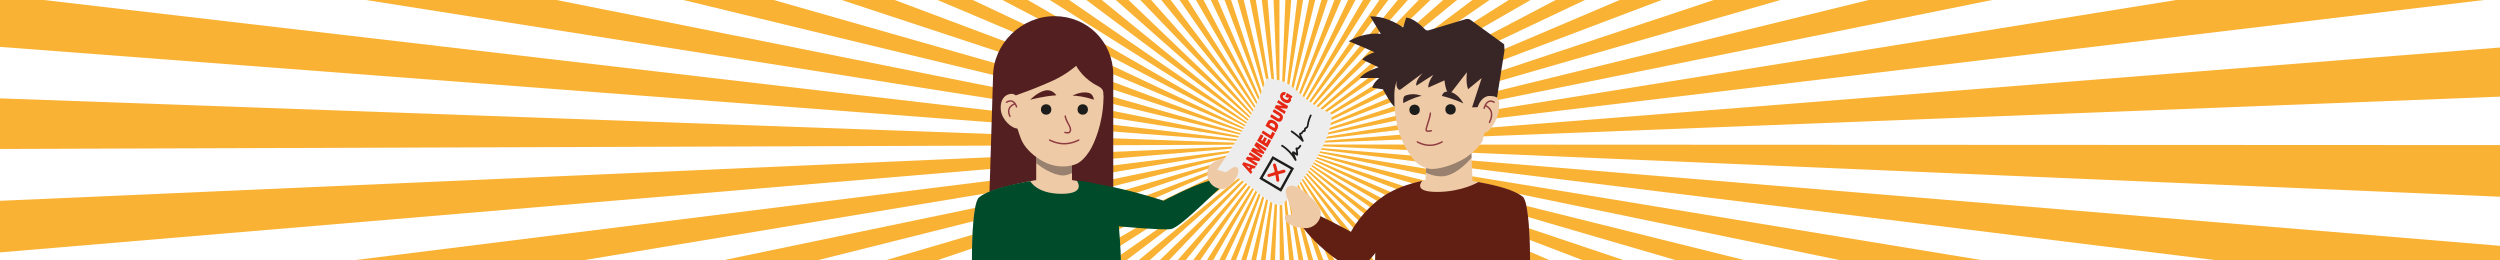 <?xml version="1.0" encoding="UTF-8"?>
<svg id="Ebene_5" data-name="Ebene 5" xmlns="http://www.w3.org/2000/svg" xmlns:xlink="http://www.w3.org/1999/xlink" viewBox="0 0 1920 200">
  <defs>
    <style>
      .cls-1 {
        fill: none;
      }

      .cls-2 {
        fill: #531f20;
      }

      .cls-3 {
        fill: #efcaa6;
      }

      .cls-4 {
        fill: #8e3b41;
      }

      .cls-5 {
        fill: #004b2a;
      }

      .cls-6 {
        fill: #1d1d1b;
      }

      .cls-7 {
        clip-path: url(#clippath-1);
      }

      .cls-8 {
        fill: #e52713;
      }

      .cls-9 {
        fill: #382526;
      }

      .cls-10 {
        fill: #ededed;
      }

      .cls-11 {
        fill: #5d504a;
        opacity: .6;
      }

      .cls-12 {
        clip-path: url(#clippath);
      }

      .cls-13 {
        fill: #611f14;
      }

      .cls-14 {
        fill: #f9b233;
      }
    </style>
    <clipPath id="clippath">
      <rect class="cls-1" x="795.82" y="102.46" width="27.48" height="37.59"/>
    </clipPath>
    <clipPath id="clippath-1">
      <polygon class="cls-1" points="1094.66 140.01 1130.94 140.01 1129.47 102.42 1096.95 102.42 1094.66 140.01"/>
    </clipPath>
  </defs>
  <g>
    <path class="cls-14" d="M1002.67,124.65l108.59,75.35h11.72l-119.77-76.17c-.18.28-.36.55-.55.82Z"/>
    <path class="cls-14" d="M960.78,100.69c-.14.29-.27.58-.39.88L720.01,0h27.06l213.71,100.69Z"/>
    <path class="cls-14" d="M1006.86,109.86l913.14-35.64v-37.74l-913.2,72.39c.03.33.05.66.06,1Z"/>
    <path class="cls-14" d="M1529.88,0l-523.49,105.96c-.06-.3-.13-.6-.21-.9L1435.12,0h94.76Z"/>
    <path class="cls-14" d="M874.27,200h8.47l81.82-73.01c-.22-.24-.43-.49-.63-.74l-89.66,73.75Z"/>
    <path class="cls-14" d="M854.51,200h10.4l98.4-74.55c-.2-.26-.39-.53-.58-.8l-108.22,75.35Z"/>
    <path class="cls-14" d="M1367.25,0l-361.31,104.16c-.09-.31-.18-.61-.28-.91L1316.17,0h51.08Z"/>
    <path class="cls-14" d="M829.62,200h13.23l119.34-76.16c-.18-.28-.35-.56-.51-.84l-132.06,77Z"/>
    <path class="cls-14" d="M890.51,200h7.14l68.31-71.57c-.24-.23-.48-.47-.71-.71l-74.74,72.27Z"/>
    <path class="cls-14" d="M796.78,200h17.66l146.78-77.84c-.15-.28-.29-.57-.43-.85l-164.01,78.69Z"/>
    <path class="cls-14" d="M1006.89,110.98v-.07s0,.08,0,.08c0,.35,0,.71-.02,1.06l913.14,39.04v-39.66l-913.11-.44Z"/>
    <path class="cls-14" d="M1169.38,200h21.11l-185.48-79.58c-.13.29-.26.59-.4.88l164.77,78.7Z"/>
    <path class="cls-14" d="M1136.29,200h15.28l-147.38-77.85c-.15.28-.31.57-.46.84l132.57,77.01Z"/>
    <path class="cls-14" d="M1920,188.78l-913.2-75.73c-.03.33-.06.67-.1,1l696.51,85.95h216.78v-11.22Z"/>
    <path class="cls-14" d="M1217.21,0l-212.61,100.64c-.14-.29-.28-.58-.43-.86L1194.76,0h22.45Z"/>
    <path class="cls-14" d="M1005.67,118.66c-.1.29-.2.59-.31.88l210.63,80.46h31.57l-241.89-81.34Z"/>
    <path class="cls-14" d="M1006.57,115c-.05.31-.11.62-.17.93l407.68,84.07h109.25l-516.76-85Z"/>
    <path class="cls-14" d="M1006.19,116.85c-.08.31-.16.62-.25.92l281.73,82.22h52.93l-334.42-83.15Z"/>
    <path class="cls-14" d="M1907.72,0l-901.02,107.86c-.04-.31-.09-.63-.14-.95L1671.35,0h236.37Z"/>
    <path class="cls-14" d="M926.77,200h4.89l39.04-68c-.28-.16-.57-.34-.84-.51l-43.08,68.51Z"/>
    <path class="cls-14" d="M959.44,104.22c-.08.3-.16.6-.24.9L524.8,0h69.41l365.23,104.22Z"/>
    <path class="cls-14" d="M945.05,200h4.13l24.96-66.36c-.29-.11-.59-.23-.87-.35l-28.22,66.71Z"/>
    <path class="cls-14" d="M960.04,102.43c-.11.3-.22.6-.32.89L646.37,0h40.79l272.88,102.43Z"/>
    <path class="cls-14" d="M936.31,200h4.46l31.64-67.1c-.29-.14-.58-.28-.86-.43l-35.24,67.53Z"/>
    <path class="cls-14" d="M975.58,200h3.62l2.46-64.85c-.34-.01-.68-.03-1.01-.06l-5.06,64.91Z"/>
    <path class="cls-14" d="M953.2,200h3.88l18.84-65.77c-.3-.08-.59-.18-.88-.27l-21.84,66.04Z"/>
    <path class="cls-14" d="M968.31,200h3.65l7.7-65.01c-.32-.04-.65-.08-.97-.14l-10.38,65.15Z"/>
    <path class="cls-14" d="M960.91,200h3.72l13.13-65.32c-.3-.06-.61-.13-.9-.2l-15.94,65.52Z"/>
    <path class="cls-14" d="M958.7,114.07l-688.06,85.93h176.63l511.56-84.98c-.05-.31-.1-.63-.13-.95Z"/>
    <path class="cls-14" d="M959,106.03c-.06.32-.12.65-.17.96L281.02,0h146.38l531.6,106.03Z"/>
    <path class="cls-14" d="M959.45,117.78l-279.68,82.22h39.69l240.28-81.31c-.1-.3-.2-.6-.28-.91Z"/>
    <path class="cls-14" d="M960.05,119.57l-209.37,80.43h25.2l184.52-79.55c-.12-.29-.24-.59-.36-.88Z"/>
    <path class="cls-14" d="M916.21,200h5.44l47.4-69.04c-.27-.19-.54-.38-.8-.58l-52.03,69.62Z"/>
    <path class="cls-14" d="M959.21,116.89c-.08-.31-.15-.62-.21-.94l-404.19,84.05h72.52l331.88-83.11Z"/>
    <path class="cls-14" d="M958.51,110.98c0-.34,0-.69.02-1.02L0,75.54v38.87l958.51-3.28v-.15Z"/>
    <path class="cls-14" d="M33.66,0l925.03,107.95c-.04.32-.07.66-.09.98L0,36.01V0h33.66Z"/>
    <path class="cls-14" d="M958.54,112.06L0,154.22v39.61l958.6-80.75c-.03-.34-.05-.68-.06-1.01Z"/>
    <path class="cls-14" d="M904.26,200h6.18l57.02-70.23c-.26-.21-.52-.43-.77-.66l-62.43,70.89Z"/>
    <path class="cls-14" d="M1276.11,0l-270.77,102.36c-.11-.29-.23-.58-.36-.87L1243.88,0h32.23Z"/>
    <path class="cls-14" d="M980.59,86.88c-.33.03-.66.06-.98.1L969.05,0h4.53l7.01,86.88Z"/>
    <path class="cls-14" d="M982.64,86.8c-.34,0-.69,0-1.03.02L978.1,0h4.52l.02,86.8Z"/>
    <path class="cls-14" d="M1001.47,126.23l89.96,73.77h9.38l-98.74-74.55c-.2.26-.4.53-.61.78Z"/>
    <path class="cls-14" d="M976.79,87.5c-.31.07-.61.15-.91.24L950.38,0h4.79l21.62,87.5Z"/>
    <path class="cls-14" d="M974.98,88.02c-.29.1-.59.21-.88.32L940.45,0h5.03l29.5,88.02Z"/>
    <path class="cls-14" d="M1019.75,0l-29.41,88c-.29-.1-.59-.19-.89-.28L1014.86,0h4.89Z"/>
    <path class="cls-14" d="M986.47,200l-2.7-64.86c-.35.01-.7.02-1.06.02l.12,64.83h3.64Z"/>
    <path class="cls-14" d="M1010.09,0l-21.53,87.48c-.32-.07-.63-.14-.95-.21L1005.39,0h4.7Z"/>
    <path class="cls-14" d="M991.67,0l-6.94,86.87c-.33-.02-.68-.04-1.01-.05L987.16,0h4.51Z"/>
    <path class="cls-14" d="M1000.78,0l-14.1,87.1c-.32-.05-.64-.09-.96-.13L996.21,0h4.57Z"/>
    <path class="cls-14" d="M963.91,95.75c-.21.26-.41.52-.61.78L834.31,0h11.86l117.74,95.75Z"/>
    <path class="cls-14" d="M965.23,94.25c-.23.24-.45.49-.67.74L856.91,0h9.81l98.51,94.25Z"/>
    <path class="cls-14" d="M962.71,97.34c-.18.27-.36.54-.53.81L806.22,0h14.87l141.62,97.34Z"/>
    <path class="cls-14" d="M973.24,88.69c-.3.12-.59.26-.88.39L929.9,0h5.38l37.96,88.69Z"/>
    <path class="cls-14" d="M961.67,98.99c-.16.28-.31.56-.46.84L769.84,0h19.47l172.36,98.99Z"/>
    <path class="cls-14" d="M966.67,92.87c-.25.22-.49.44-.72.67L875.74,0h8.33l82.6,92.87Z"/>
    <path class="cls-14" d="M971.51,89.51c-.28.15-.57.31-.85.47L918.48,0h5.84l47.19,89.51Z"/>
    <path class="cls-14" d="M969.82,90.49c-.26.17-.53.35-.79.53L905.92,0h6.43l57.47,90.49Z"/>
    <path class="cls-14" d="M968.21,91.61c-.26.19-.52.4-.77.6L891.83,0h7.25l69.13,91.61Z"/>
    <path class="cls-14" d="M978.62,87.12c-.3.05-.61.11-.91.17L959.86,0h4.6l14.16,87.12Z"/>
    <path class="cls-14" d="M990.4,133.95l22.1,66.05h4l-25.22-66.37c-.29.11-.59.22-.88.31Z"/>
    <path class="cls-14" d="M992.14,133.29l28.48,66.71h4.29l-31.88-67.11c-.29.14-.59.27-.88.4Z"/>
    <path class="cls-14" d="M988.6,134.47l16.19,65.53h3.81l-19.09-65.78c-.3.09-.61.17-.91.24Z"/>
    <path class="cls-14" d="M993.85,132.47l35.48,67.53h4.66l-39.27-68c-.28.16-.57.32-.86.47Z"/>
    <path class="cls-14" d="M997.15,130.38l52.26,69.62h5.78l-57.26-70.24c-.26.21-.52.42-.79.62Z"/>
    <path class="cls-14" d="M1000.15,127.73l75,72.27h7.78l-82.1-73.01c-.22.25-.45.5-.68.73Z"/>
    <path class="cls-14" d="M995.54,131.5l43.32,68.5h5.14l-47.63-69.05c-.27.19-.55.37-.83.55Z"/>
    <path class="cls-14" d="M998.7,129.12l62.67,70.88h6.63l-68.55-71.56c-.24.23-.49.46-.74.68Z"/>
    <path class="cls-14" d="M986.73,134.85l10.63,65.15h3.69l-13.37-65.32c-.31.06-.63.12-.94.17Z"/>
    <path class="cls-14" d="M1066.22,0l-69.07,91.57c-.27-.2-.54-.39-.81-.58L1059.39,0h6.83Z"/>
    <path class="cls-14" d="M1029.99,0l-37.88,88.66c-.28-.12-.58-.24-.87-.34L1024.8,0h5.19Z"/>
    <path class="cls-14" d="M984.78,135.08l5.3,64.92h3.62l-7.95-65.02c-.32.04-.65.07-.98.1Z"/>
    <path class="cls-14" d="M1081.23,0l-82.54,92.84c-.25-.23-.51-.45-.77-.66L1073.47,0h7.76Z"/>
    <path class="cls-14" d="M1040.98,0l-47.13,89.49c-.29-.15-.58-.3-.88-.44L1035.37,0h5.61Z"/>
    <path class="cls-14" d="M1052.96,0l-57.42,90.46c-.29-.18-.57-.35-.86-.51L1046.81,0h6.15Z"/>
    <path class="cls-14" d="M1175.46,0l-171.77,98.92c-.16-.27-.32-.54-.5-.81L1158.71,0h16.75Z"/>
    <path class="cls-14" d="M1098.53,0l-98.4,94.22c-.23-.25-.47-.48-.71-.72L1089.54,0h8.99Z"/>
    <path class="cls-14" d="M1143.95,0l-141.3,97.28c-.19-.26-.38-.53-.58-.79L1130.81,0h13.14Z"/>
    <path class="cls-14" d="M1119.01,0l-117.55,95.71c-.21-.26-.43-.51-.65-.76L1108.3,0h10.71Z"/>
  </g>
  <g>
    <polygon class="cls-2" points="854.98 57.55 854.98 162.55 759.45 163.29 762.66 58.88 813.68 46.09 854.98 57.55"/>
    <rect class="cls-3" x="795.82" y="102.46" width="27.48" height="37.59"/>
    <g class="cls-12">
      <path class="cls-11" d="M844.74,93.68c-15.71,34.75-16.38,39.13-27.17,41-4.84.84-16.1-3.63-24.72-12.02-11.08-10.78-20.28-26.85-19.68-42.29.84-21.77,15.6-47.08,34.84-47.08s45.71,40.52,36.74,60.38Z"/>
    </g>
    <path class="cls-3" d="M847.47,76.11c-.46,18.77-7,34.18-10.81,40.04-2.87,4.41-6.68,8.78-11.29,10.26-10.42,3.36-19.78.34-26-3.42-7.68-4.65-13.12-10.76-15.21-16.22-4.35-11.39-5.05-17.39-7.23-32.41-3.02-20.82,11.13-45.34,32.96-45.34,16.37,0,37.54,20.66,37.83,32.28.16,6.33-.14,9.85-.26,14.8Z"/>
    <path class="cls-3" d="M773.59,76.7c-2.83-21.64,4.94-47.67,36.31-47.67l-36.31,47.67Z"/>
    <path class="cls-2" d="M762.66,58.88c0-25.34,21.85-46.47,47.19-46.47s45.14,19.8,45.14,45.14c0,0-7.55,19.27-7.41,15.27.2-5.66-4.2-6.34-7.61-8.49-9.7-6.11-13.46-13.82-13.46-13.82,0,0-7.3,6.51-16.96,10.97-10.29,4.75-19.7,8.27-24.91,10.13-4.53,1.62-16.54,6.13-16.54,6.13l-5.43-18.86Z"/>
    <path class="cls-3" d="M783.26,84.03c.77,7.42,3.82,14.17-1.08,14.68s-12.78-6.74-13.55-14.16c-.77-7.42,2.67-11.93,7.57-12.44,4.9-.51,6.29,4.5,7.06,11.92Z"/>
    <g>
      <path class="cls-4" d="M780.71,82.65c-.25,0-.48-.17-.55-.43,0-.03-.8-3.03-2.9-3.89-1.13-.46-2.49-.23-4.03.7-.27.16-.62.08-.78-.19-.16-.27-.08-.62.19-.78,1.87-1.13,3.57-1.39,5.05-.78,2.63,1.08,3.53,4.52,3.56,4.66.08.3-.11.61-.41.69-.05.01-.09.02-.14.02Z"/>
      <path class="cls-4" d="M775.67,89.93c-.21,0-.41-.12-.51-.31-1.2-2.39-1.41-4.55-.62-6.39,1.22-2.88,4.39-3.91,4.53-3.95.3-.09.62.07.71.37s-.07.62-.37.71c-.03,0-2.82.93-3.83,3.32-.64,1.53-.44,3.36.6,5.44.14.28.03.62-.25.76-.08.04-.17.06-.25.06Z"/>
    </g>
    <path class="cls-4" d="M817.28,110.96c-6.22,0-11.27-2.8-11.48-2.92-.27-.15-.37-.5-.22-.77.15-.27.5-.37.77-.22.05.03,5.01,2.77,10.93,2.77s10.91-2.75,10.96-2.77c.27-.15.62-.05.77.22.15.27.06.62-.22.77-.21.12-5.29,2.92-11.51,2.92Z"/>
    <path class="cls-4" d="M819.96,102.56c-.63,0-1.37-.12-2.24-.31-.31-.07-.5-.37-.43-.68.07-.31.37-.5.68-.43,2.67.59,3.11.22,3.48-.76.55-1.47-.75-3.77-1.8-5.62l-.17-.3c-1.03-1.83-1.8-3.91-1.96-5.29-.04-.31.19-.59.5-.63.31-.04.59.19.63.5.14,1.23.88,3.19,1.82,4.87l.17.3c1.16,2.05,2.61,4.61,1.87,6.58-.49,1.31-1.3,1.78-2.54,1.78Z"/>
    <circle class="cls-6" cx="831.54" cy="84.08" r="3.99"/>
    <circle class="cls-6" cx="803.44" cy="84.08" r="3.99"/>
    <path class="cls-2" d="M791.18,76.61s10.75-2.91,20.07-3.4c0,0-2.92-5.04-8.77-3.68-5.85,1.36-11.31,7.08-11.31,7.08Z"/>
    <path class="cls-2" d="M840.07,76.61s-7.04-2.73-16.36-3.23c0,0,6.48-3.49,12.32-2.09,3.82.91,4.04,5.32,4.04,5.32Z"/>
    <path class="cls-3" d="M795.82,138.29s-34.02,5.55-43.76,13.16c-5.99,4.68-5.6,48.55-5.6,48.55h114.39s-2.49-46.66-8.47-51.33c-9.74-7.61-29.08-10.38-29.08-10.38h-27.48Z"/>
    <path class="cls-5" d="M791.28,139.1c-19.84,3.35-32.94,7.44-39.22,12.35-5.99,4.68-5.6,48.55-5.6,48.55h114.39s-1.26-46.66-7.25-51.33c-5.18-4.05-9.05-8.8-26.67-10,0,0,7.83,10.18-11.55,10.18s-24.11-9.74-24.11-9.74Z"/>
    <polygon class="cls-3" points="1094.66 140.01 1130.94 140.01 1129.47 102.42 1096.95 102.42 1094.66 140.01"/>
    <g class="cls-7">
      <path class="cls-11" d="M1066.27,81.66c2.73,26.64,19.27,53.77,40.64,53.77,17.12,0,38.53-29.62,41.82-53.77,2.95-21.64-18.46-47.08-41.23-47.08s-43.45,25.36-41.23,47.08Z"/>
    </g>
    <path class="cls-3" d="M1106.46,31.04c23.06,0,42.04,12.86,42.5,29.14.19,6.6.26,13.39,0,19.68-.36,8.92-7.65,13.95-10.07,27.26-.72,3.95-8.38,10.25-11.28,12.6-3.26,2.64-13.39,8.07-23.38,9.66-3.84.61-6.42.53-9.06-.38-4.86-1.68-7.33-3.62-10.66-7.97-8.12-10.6-12.64-23.64-13.46-39.2-.36-6.71-1.9-13-1.89-20.3.03-16.16,11.66-30.49,37.3-30.49Z"/>
    <path class="cls-3" d="M1175.13,200h-96.25l-22.76-.92h-.2s.02-1.7.09-4.45c.29-10.73,1.45-37.57,5.8-43,.18-.23.36-.41.55-.56.3-.24.62-.47.95-.71,1.13-.8,2.41-1.58,3.77-2.31,8.32-4.54,20.08-7.86,25.17-9.17.04,0,.07-.02.11-.03,1.51-.39,2.4-.59,2.4-.59h32.19s1.49.24,3.94.69c1.28.23,2.81.52,4.53.87.29.05.58.11.87.17,9.95,2.03,25.2,5.71,32.15,10.37.34.22.67.47.98.71,4.94,3.87,5.62,37.37,5.71,48.93Z"/>
    <path class="cls-13" d="M1175.13,200h-119.02c0-.29.01-.6.01-.92.04-1.36.08-2.96.13-4.74.42-13.66,1.7-37.7,5.56-42.71.18-.23.36-.41.55-.56.3-.24.62-.47.95-.71,1.01-.74,2.15-1.49,3.44-2.25.1-.06.21-.12.32-.18,5.5-3.17,13.58-6.42,25.18-9.05.04,0,.07-.02.11-.03,0,0-8.2,8.55,11.18,8.55s31.88-7.58,31.88-7.58c.29.05.58.11.87.17,15.15,2.83,25.83,5.93,32.15,10.37.34.22.67.47.98.71,4.94,3.87,5.62,37.37,5.71,48.93Z"/>
    <path class="cls-4" d="M1098.04,112.15c-5.32,0-9.65-2.59-9.83-2.7-.27-.16-.35-.51-.19-.78.16-.27.51-.35.78-.19.04.03,4.25,2.54,9.24,2.54s9.18-2.51,9.22-2.54c.26-.16.62-.08.78.19.16.27.08.62-.19.78-.18.11-4.49,2.7-9.81,2.7Z"/>
    <path class="cls-4" d="M1096.82,101.32c-1.03,0-1.72-.31-2.06-1.11-.22-.86.28-2.5,1.25-5.58.86-2.71,1.82-5.79,1.97-7.78.02-.31.28-.55.61-.52.31.02.55.29.52.61-.15,2.13-1.14,5.27-2.02,8.04-.62,1.95-1.38,4.38-1.26,4.88.14.3.65.58,3.33-.01.31-.07.61.13.68.43s-.13.61-.43.68c-1.02.22-1.88.37-2.58.37Z"/>
    <circle class="cls-6" cx="1086.4" cy="84.36" r="3.99"/>
    <circle class="cls-6" cx="1114.03" cy="84.02" r="3.99"/>
    <path class="cls-9" d="M1123.86,79.41s-7.4-3.67-16.51-5.68c0,0,.7-2.8,2.91-3.25.73-.15,2.94-.31,5.02.55,5.55,2.3,8.58,8.38,8.58,8.38Z"/>
    <path class="cls-9" d="M1077.73,79.19s6.9-4,14.1-5.61c0,0-3.16-1.14-5.84-1.22-3.02-.1-4.91.47-6.61,1.02-2.41.78-1.65,5.81-1.65,5.81Z"/>
    <path class="cls-9" d="M1148.59,82.02l6.78-42.77c.16-1.08-.18-5.23-.18-5.23l-25.48-18.51c-1.11-.93-2.61-1.23-3.99-.82l-28.49,8.57c-1.02.31-2.13.02-2.87-.75-2.54-2.64-8.79-8.53-14.39-9.02l-2.37,7.64s-11.73-9-25.32-8.52l8.19,13.4s-11.9-1.87-24.66,5.63c0,0,20.87,8.6,19.75,8.6s-7.39,2.6-9.31,5.53l12.48,5.93s-10.96,3.23-14.33,8.19h14.94s-4.7,3.63-5.42,7.47l8.19,1.23s6.55,12.43,8.96,13.24c0,0-.26-4.26-.23-8.72.05-7.23,2.02-11.28,2.02-11.28,0,0-1.74,5.83,2.22,7.26l17.63-12.99s-6.02,5.8-4.92,9.7l13.07-8.37s-4.37,5.81-3.92,9.83l12.41-5.54s.66,7.88,3.65,11.23l13.59-17.51s-1.1,7.63.9,13.09l10.45-8.61-7.39,22.51,18.07-.42Z"/>
    <path class="cls-3" d="M1133.79,86.94c-.81,7.8-.71,14.28,4.06,14.78,1.19.12,3.06.43,4.47-.58,4.24-3.04,8.28-11.12,8.84-16.98.83-8.59-.38-10.4-7.27-10.45-4.79-.04-9.29,5.43-10.1,13.23Z"/>
    <g>
      <path class="cls-4" d="M1139.8,83.76s-.09,0-.13-.01c-.31-.07-.49-.38-.42-.68.04-.18,1.07-4.46,3.96-5.69,1.39-.58,2.93-.37,4.6.63.27.16.35.51.19.78-.16.27-.51.35-.78.19-1.34-.81-2.54-1-3.57-.56-2.36.99-3.29,4.86-3.3,4.9-.06.26-.29.44-.55.44Z"/>
      <path class="cls-4" d="M1143.9,94.56c-.09,0-.17-.02-.25-.06-.28-.14-.39-.48-.25-.76,1.63-3.25,2-6.04,1.1-8.29-1.09-2.73-3.72-3.71-3.75-3.72-.29-.11-.45-.43-.34-.73.11-.29.43-.45.73-.34.13.05,3.13,1.16,4.41,4.37,1.02,2.56.64,5.66-1.14,9.21-.1.2-.3.31-.51.31Z"/>
    </g>
    <path class="cls-5" d="M893.66,154.17s19.5-10.66,35.24-15.5l7.87,5.85c-21.65,20.46-32.6,30.46-37.48,31.38-6.4,1.21-47.37-2.72-47.37-2.72l-11.85-32.34c27.32,4.5,53.59,13.33,53.59,13.33Z"/>
    <path class="cls-3" d="M947.79,138.79c-3.14,5.74-8.73,8.12-14.47,4.99-5.74-3.14-7.85-10.33-4.71-16.07s25.25-11.44,30.29-7.28c6.77,5.57-7.98,12.63-11.11,18.37Z"/>
    <path class="cls-10" d="M984.85,157.47c-13.79,1.53-23.87-21.2-50.12-27.01,30.33-44.7,33.4-58.22,37.76-70.06,23.97.23,20.78,14.65,50.12,27.01,1.02,17.75-16.71,45.18-37.76,70.06Z"/>
    <path class="cls-3" d="M948.5,137.98c-2.66,3.95-6.3,6.15-8.13,4.91-1.83-1.23-10.68-6.78-6-7.64,8.59-1.58,12.36-8.98,15.62-6.65,1.8,1.28,1.16,5.43-1.5,9.38Z"/>
    <g>
      <path class="cls-8" d="M953.94,126.21l1.15-1.69,9.42,3.25-1.19,1.83-1.32-.54-1.2,1.8,1,1.04-1.17,1.75-6.69-7.44ZM960.03,128.26l-2.82-1.14v.02s2.11,2.19,2.11,2.19l.72-1.07Z"/>
      <path class="cls-8" d="M956.73,122.07l1.18-1.8,5.34,1.1v-.02s-4.25-2.78-4.25-2.78l1.08-1.69,7.99,5.23-1.09,1.76-5.53-1.13v.02s4.39,2.92,4.39,2.92l-1.08,1.69-8.04-5.3Z"/>
      <path class="cls-8" d="M960.67,115.97l1.6-2.57,5.17,2.16v-.02s-4.13-3.85-4.13-3.85l1.57-2.62,7.91,5.11-1.02,1.77-5.11-3.33v.02s4.48,4.38,4.48,4.38l-.82,1.38-5.75-2.32v.02s5.12,3.36,5.12,3.36l-1.05,1.73-7.98-5.21Z"/>
      <path class="cls-8" d="M965.43,108.12l2.9-5.03,1.99,1.26-1.8,3.18.98.63,1.64-2.89,1.87,1.2-1.63,2.9.99.64,1.84-3.3,2.03,1.31-2.9,5.2-7.9-5.1Z"/>
      <path class="cls-8" d="M968.88,102.12l1.06-1.9,5.8,3.68,1.48-2.78,2.02,1.29-2.52,4.72-7.84-5.02Z"/>
      <path class="cls-8" d="M971.88,96.64l1.69-3.19c1.1-2.12,3.38-1.7,5.32-.49,2.38,1.5,3.38,3.52,2.25,5.77l-1.46,2.85-7.79-4.94ZM978.68,98.33l.4-.77c.63-1.23-.49-2.18-1.22-2.64-.49-.31-1.91-1.03-2.64.39l-.33.62,3.79,2.39Z"/>
      <path class="cls-8" d="M983.09,86.72c2.14,1.34,2.71,2.99,1.75,5-.97,2-2.49,2.33-4.65.96l-4.72-2.94,1-1.99,4.18,2.59c.79.5,1.78,1.12,2.25.14.46-.96-.52-1.58-1.31-2.07l-4.17-2.58.98-2.01,4.69,2.89Z"/>
      <path class="cls-8" d="M978.9,82.8l.99-2.08,4.97.55v-.02s-4.05-2.48-4.05-2.48l.9-1.95,7.62,4.68-.91,2.03-5.14-.56v.02s4.19,2.62,4.19,2.62l-.9,1.95-7.67-4.76Z"/>
      <path class="cls-8" d="M991.2,74.9c.47.89.45,1.8.13,2.56-.88,2.02-3.19,2.17-5.36.83-2.89-1.76-3.22-4.26-2.54-5.78.77-1.73,2.28-2.22,4.18-1.46l-.88,2.03c-.58-.25-1.16-.07-1.37.43-.64,1.44,1.07,2.41,1.59,2.73.71.44,2.08.95,2.63-.34.21-.49.15-1.16-.37-1.61l-.4.93-1.63-.99,1.21-2.81,4.18,2.56-.57,1.35-.81-.42Z"/>
    </g>
    <path class="cls-13" d="M1069.15,177.8c-3.79,4.5-8.36,10.91-12.9,16.54-.08.1-.16.19-.24.29-1.56,1.92-3.11,3.75-4.63,5.37h-23.81c-9.33-6.4-20.32-16.34-26.55-24.85-.14-.19-.27-.38-.41-.57-.03-.04-.06-.09-.09-.13l2.27-1.43,11.21-7.07s.07.04.11.05c15.09,7.3,23.38,12.08,23.38,12.08,0,0,9.92-19.17,29.26-29.97.1-.06.21-.12.32-.18v.12s2.08,29.75,2.08,29.75Z"/>
    <path class="cls-3" d="M992.27,164.06c.09,6.54,3.93,11.26,10.47,11.17,6.54-.09,11.77-5.47,11.67-12.01-.09-6.54-16.97-21.91-23.38-20.6-8.59,1.77,1.15,14.89,1.24,21.43Z"/>
    <path class="cls-3" d="M993.3,173.58c4.42,1.76,8.67,1.51,9.48-.54.81-2.05,4.98-11.63.63-9.69-7.98,3.55-15.27-.43-16.65,3.34-.76,2.07,2.11,5.14,6.53,6.89Z"/>
    <g>
      <path class="cls-6" d="M977.31,119.87l-10.12,17.43,16.72,9.97,9.91-18.04-16.51-9.35ZM983.19,144.65l-13.45-7.98,8.25-14.27,13.31,7.57-8.11,14.68Z"/>
      <path class="cls-8" d="M977.7,127.06c1.13,3.68,1.97,7.49,2.46,11.35.08.63.49,1.18,1.18,1.2.57.01,1.24-.52,1.16-1.16-.52-4.11-1.37-8.14-2.57-12.06-.44-1.43-2.66-.76-2.22.67h0Z"/>
      <path class="cls-8" d="M974.81,135.86c3.83-1.2,7.69-2.28,11.59-3.21,1.45-.35.8-2.67-.65-2.3-3.89.96-7.75,2.06-11.56,3.29-1.42.45-.82,2.67.62,2.23h0Z"/>
      <path class="cls-6" d="M984.29,112.5c4.12,2.59,7.6,6.28,10.15,10.75.4.69,1.53.19,1.25-.61-.69-1.96-1.38-3.91-2.06-5.86-.15.31-.31.62-.46.93.61-.18,1.15.69,1.54,1.06.41.39.86.69,1.4.77.43.06.87-.23.85-.75-.06-1.72-.28-3.42-.65-5.09-.21.33-.43.65-.64.98.24,0,.39.1.58.24.2.14.49.09.69-.04.98-.65,1.76-1.52,2.35-2.59.47-.84-.73-1.51-1.2-.68-.48.85-1.1,1.51-1.88,2.02l.69-.04c-.4-.29-.8-.38-1.27-.39-.47-.01-.73.55-.64.98.34,1.53.53,3.09.58,4.68.28-.25.57-.5.85-.75-.74-.1-1.15-.87-1.71-1.31-.59-.48-1.23-.68-1.97-.46-.34.1-.59.57-.46.93.68,1.94,1.37,3.88,2.05,5.84.42-.2.83-.41,1.25-.61-2.68-4.69-6.34-8.54-10.65-11.24-.74-.46-1.41.83-.67,1.28h0Z"/>
      <path class="cls-6" d="M991.65,101.57c3.03,2.02,5.85,4.42,8.46,7.17.58.62,1.36-.28,1.04-.99-.5-1.11-.99-2.21-1.49-3.31-.11-.25-.21-.56-.35-.78-.05-.1-.09-.21-.14-.31-.22-.05-.25-.08-.09-.09.2-.18.68-.17.94-.36.49-.38.71-1.16,1.19-1.5.26-.18.62-.05.91-.16.31-.11.57-.38.69-.72.17-.52-.19-.98.23-1.44.29-.31.77-.43,1.09-.71.75-.68.81-1.64.97-2.62.38-2.35,1.11-4.62,2.14-6.77.43-.9-.75-1.52-1.18-.62-1.03,2.16-1.8,4.46-2.21,6.81-.09.49-.08,1.12-.25,1.59-.25.67-.9.78-1.38,1.17-.29.24-.57.58-.72.95-.23.57-.03.92,0,1.49.06-.18.12-.37.18-.55-.02.03-.78.11-.9.17-.32.16-.58.44-.79.74-.21.29-.4.75-.69.95-.35.24-.78.12-1.14.4-.92.72-.29,1.83.07,2.62.59,1.31,1.18,2.62,1.77,3.93.35-.33.7-.66,1.04-.99-2.69-2.83-5.61-5.28-8.74-7.36-.72-.47-1.37.87-.66,1.34h0Z"/>
    </g>
  </g>
</svg>
